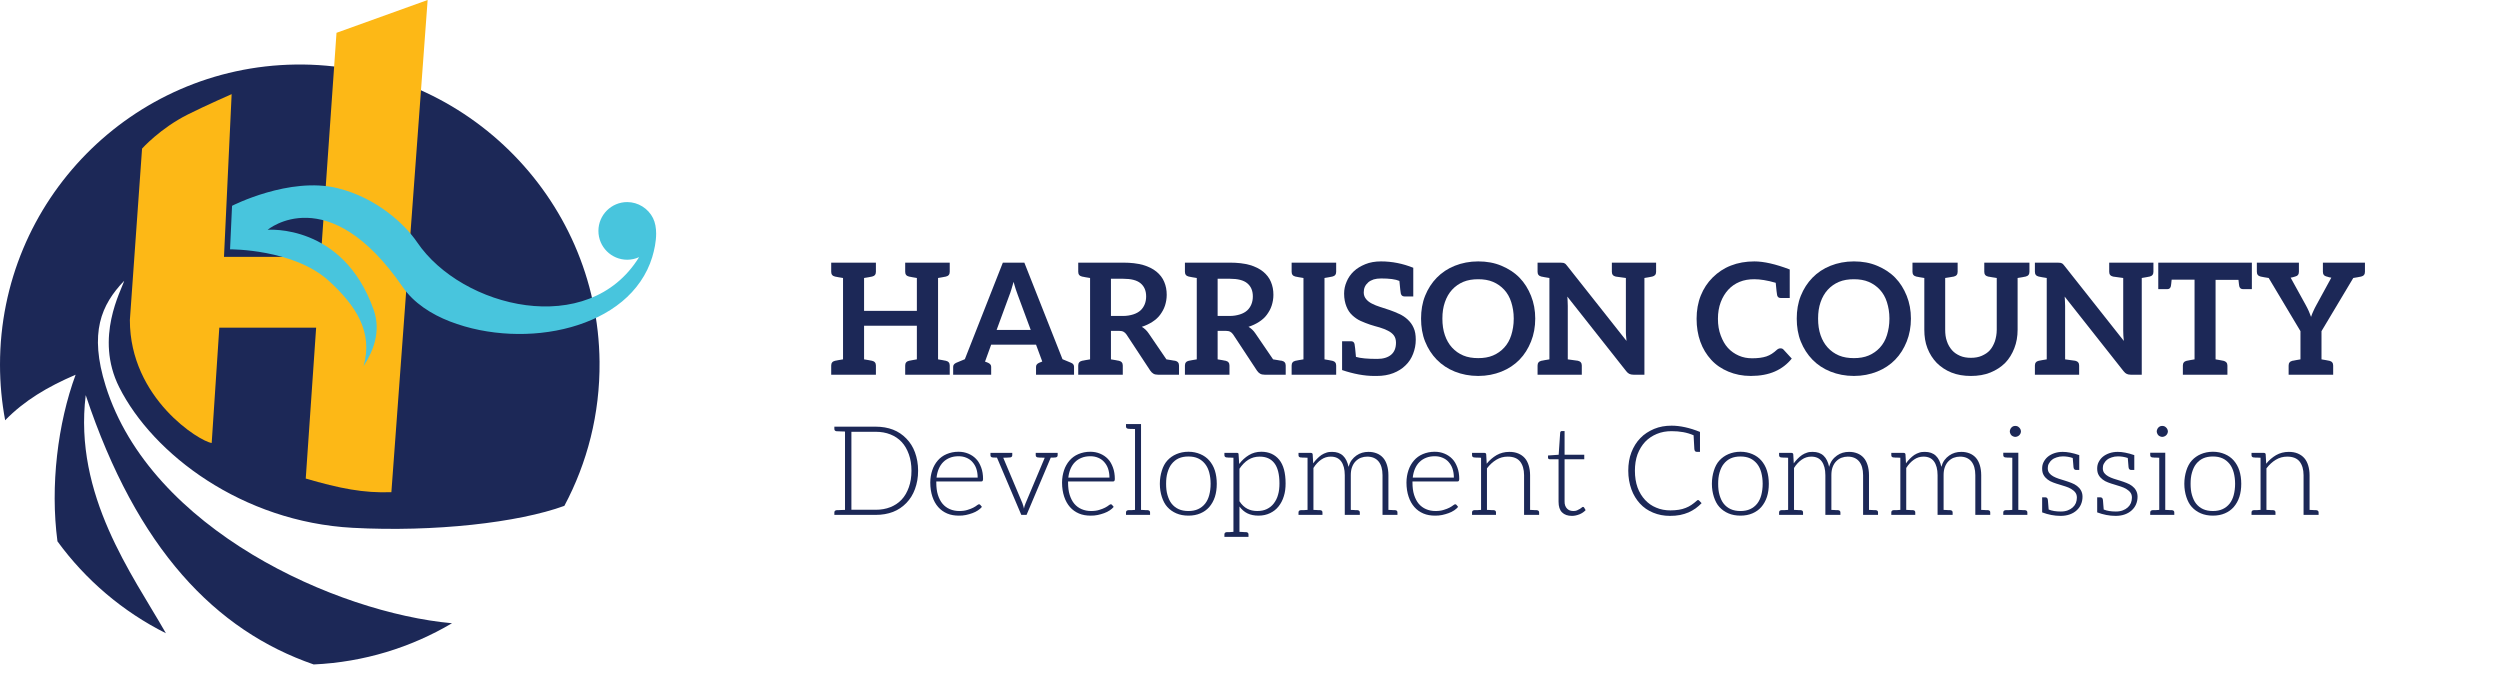 <?xml version="1.0" encoding="UTF-8"?>
<svg width="301px" height="82px" viewBox="0 0 301 82" version="1.1" xmlns="http://www.w3.org/2000/svg" xmlns:xlink="http://www.w3.org/1999/xlink">
    <title>Group</title>
    <g id="Page-1" stroke="none" stroke-width="1" fill="none" fill-rule="evenodd">
        <g id="MacBook-Pro-16&quot;-2019-Copy" transform="translate(-172, -22)">
            <g id="Group" transform="translate(172, 22)">
                <g id="Logo---Mark">
                    <path d="M9.105,45.116 C6.948,50.972 6.031,58.501 6.918,65.178 C10.311,69.833 14.787,73.645 19.976,76.243 C19.942,76.184 19.908,76.127 19.874,76.068 C15.966,69.221 8.845,59.636 10.321,47.573 C16.49,66.101 25.959,75.92 37.769,80 C43.83,79.723 49.499,77.948 54.42,75.039 C40.493,73.775 18.144,63.761 12.725,46.475 C10.708,40.04 12.187,36.706 14.946,33.813 C14.641,34.931 11.339,40.628 14.353,46.621 C18.417,54.7 29.174,62.832 42.452,63.548 C52.309,64.079 62.419,62.923 67.949,60.905 C70.703,55.743 72.244,49.835 72.186,43.561 C72.001,23.624 55.495,7.494 35.584,7.77 C15.885,8.043 0,24.116 0,43.903 C0,46.191 0.215,48.429 0.621,50.599 C2.921,48.237 5.692,46.584 9.105,45.116" id="Fill-1" fill="#1C2857"></path>
                    <path d="M40.515,3.951 L38.626,30.928 L26.968,30.928 L27.89,11.334 C27.89,11.334 24.828,12.674 22.626,13.777 C19.288,15.448 17.105,17.89 17.105,17.89 L15.636,38.537 C15.636,47.985 24.082,53.174 25.488,53.334 L26.405,39.448 L38.063,39.448 L36.812,57.618 C40.895,58.808 43.784,59.386 47.122,59.257 L51.488,0 L40.515,3.951 Z" id="Fill-3" fill="#FDB816"></path>
                    <path d="M78.624,26.263 C78.045,25.091 76.822,24.33 75.516,24.33 C73.601,24.33 72.049,25.884 72.049,27.801 C72.049,29.718 73.601,31.272 75.516,31.272 C76.027,31.272 76.511,31.158 76.948,30.959 C70.867,40.831 55.608,37.103 50.226,29.173 C48.752,27.001 45.351,23.808 40.626,22.651 C34.849,21.236 27.939,24.779 27.939,24.779 L27.698,30.018 C27.698,30.018 35.38,29.963 39.611,33.833 C42.839,36.786 44.944,39.963 43.775,44.078 C44.884,42.375 45.931,39.965 44.983,37.283 C41.307,26.893 32.222,27.668 32.222,27.668 C32.222,27.668 39.526,21.532 48.488,34.557 C49.823,36.497 51.97,37.85 54.155,38.697 C56.471,39.595 58.947,40.073 61.425,40.185 C63.892,40.296 66.387,40.048 68.767,39.382 C70.978,38.763 73.118,37.773 74.896,36.302 C76.586,34.903 77.889,33.07 78.527,30.96 C78.777,30.131 79.002,29.101 79,28.118 C78.999,27.453 78.894,26.81 78.624,26.263" id="Fill-5" fill="#48C5DD"></path>
                </g>
                <g id="Logo" transform="translate(100.077, 31.473)" fill="#1C2857">
                    <path d="M13.69,1.848 C13.633,1.848 13.54,1.885 13.409,1.903 C13.277,1.922 13.089,1.96 12.865,1.997 L12.865,11.794 C13.089,11.832 13.277,11.869 13.409,11.888 C13.54,11.907 13.633,11.944 13.69,11.944 C13.746,11.944 13.784,11.963 13.802,11.963 C14.122,12.037 14.271,12.224 14.271,12.541 L14.271,13.642 L12.865,13.642 L10.314,13.642 L8.908,13.642 L8.908,12.541 C8.908,12.224 9.057,12.037 9.376,11.963 C9.395,11.963 9.432,11.963 9.489,11.944 C9.546,11.925 9.639,11.907 9.77,11.888 C9.901,11.869 10.089,11.832 10.314,11.794 L10.314,7.745 L3.957,7.745 L3.957,11.794 C4.181,11.832 4.388,11.869 4.519,11.888 C4.65,11.907 4.744,11.944 4.801,11.944 C4.857,11.963 4.894,11.963 4.913,11.963 C5.232,12.037 5.382,12.224 5.382,12.541 L5.382,13.642 L3.957,13.642 L1.424,13.642 L0,13.642 L0,12.541 C0,12.224 0.149,12.037 0.469,11.963 C0.487,11.963 0.525,11.944 0.581,11.944 C0.637,11.944 0.731,11.907 0.863,11.888 C0.994,11.869 1.2,11.832 1.424,11.794 L1.424,1.997 C1.2,1.96 0.994,1.922 0.863,1.903 C0.731,1.885 0.637,1.848 0.581,1.848 C0.525,1.829 0.487,1.829 0.469,1.829 C0.149,1.755 0,1.568 0,1.251 L0,0.15 L1.424,0.15 L3.957,0.15 L5.382,0.15 L5.382,1.251 C5.382,1.568 5.232,1.755 4.913,1.829 C4.894,1.829 4.857,1.829 4.801,1.848 C4.744,1.848 4.65,1.885 4.519,1.903 C4.388,1.922 4.181,1.96 3.957,1.997 L3.957,5.953 L10.314,5.953 L10.314,1.997 C10.089,1.96 9.901,1.922 9.77,1.903 C9.639,1.885 9.546,1.866 9.489,1.848 C9.432,1.848 9.395,1.829 9.376,1.829 C9.057,1.755 8.908,1.568 8.908,1.251 L8.908,0.15 L10.314,0.15 L12.865,0.15 L14.271,0.15 L14.271,1.251 C14.271,1.568 14.122,1.755 13.802,1.829 C13.784,1.829 13.746,1.848 13.69,1.848" id="Fill-1"></path>
                    <path d="M19.916,8.249 L24.023,8.249 L22.466,4.05 C22.391,3.845 22.316,3.621 22.222,3.359 C22.128,3.098 22.053,2.781 21.96,2.463 C21.866,2.781 21.772,3.079 21.697,3.359 C21.622,3.639 21.528,3.863 21.453,4.068 L19.916,8.249 Z M29.237,12.691 L29.237,13.642 L28.58,13.642 L27.118,13.642 L26.799,13.642 L26.629,13.642 L24.661,13.642 L24.661,12.691 C24.661,12.467 24.791,12.317 25.036,12.205 C25.073,12.187 25.205,12.15 25.411,12.056 L25.337,11.851 L24.661,10.022 L19.26,10.022 L18.565,11.944 L18.51,12.056 C18.716,12.15 18.847,12.187 18.885,12.205 C19.128,12.317 19.26,12.467 19.26,12.691 L19.26,13.642 L17.309,13.642 L17.121,13.642 L16.822,13.642 L15.34,13.642 L14.684,13.642 L14.684,12.691 C14.684,12.467 14.815,12.317 15.059,12.205 C15.153,12.168 15.509,12.019 16.09,11.776 L20.666,0.149 L23.254,0.149 L27.848,11.776 C28.431,12.019 28.786,12.168 28.88,12.205 C29.124,12.299 29.237,12.467 29.237,12.691 L29.237,12.691 Z" id="Fill-3"></path>
                    <path d="M37.244,5.898 C37.469,5.692 37.638,5.431 37.75,5.151 C37.863,4.871 37.919,4.554 37.919,4.218 C37.919,3.527 37.694,3.004 37.244,2.631 C36.795,2.259 36.1,2.09 35.162,2.09 L33.681,2.09 L33.681,6.569 L35.125,6.569 C35.593,6.569 36.006,6.495 36.363,6.383 C36.718,6.271 37.018,6.103 37.244,5.898 M41.876,12.541 L41.876,13.642 L41.614,13.642 L40.451,13.642 L39.344,13.642 C39.12,13.642 38.932,13.605 38.782,13.511 C38.631,13.418 38.52,13.306 38.407,13.138 L35.557,8.809 C35.444,8.641 35.33,8.548 35.2,8.473 C35.068,8.398 34.881,8.361 34.638,8.361 L33.681,8.361 L33.681,11.795 C33.906,11.832 34.112,11.87 34.243,11.888 C34.375,11.907 34.469,11.944 34.524,11.944 C34.582,11.944 34.618,11.962 34.638,11.962 C34.956,12.037 35.106,12.224 35.106,12.541 L35.106,13.642 L33.681,13.642 L31.168,13.642 L29.742,13.642 L29.742,12.541 C29.742,12.224 29.893,12.037 30.211,11.962 C30.23,11.962 30.269,11.944 30.324,11.944 C30.38,11.925 30.474,11.907 30.606,11.888 C30.737,11.87 30.943,11.832 31.168,11.795 L31.168,1.997 C30.943,1.96 30.737,1.922 30.606,1.904 C30.474,1.885 30.38,1.848 30.324,1.848 C30.269,1.848 30.23,1.829 30.211,1.829 C29.893,1.754 29.742,1.567 29.742,1.251 L29.742,0.149 L31.168,0.149 L35.162,0.149 C36.081,0.149 36.888,0.243 37.544,0.43 C38.2,0.617 38.745,0.897 39.157,1.232 C39.569,1.567 39.906,1.997 40.094,2.464 C40.301,2.949 40.395,3.453 40.395,4.031 C40.395,4.479 40.319,4.909 40.189,5.319 C40.057,5.729 39.851,6.084 39.607,6.42 C39.363,6.756 39.045,7.036 38.669,7.278 C38.294,7.521 37.863,7.726 37.395,7.876 C37.713,8.063 37.994,8.323 38.219,8.66 L40.358,11.795 C40.582,11.832 40.788,11.87 40.939,11.888 C41.089,11.907 41.182,11.944 41.257,11.944 C41.332,11.944 41.388,11.962 41.408,11.962 C41.726,12.037 41.876,12.224 41.876,12.541" id="Fill-5"></path>
                    <path d="M50.09,5.898 C50.315,5.692 50.484,5.431 50.596,5.151 C50.709,4.871 50.765,4.554 50.765,4.218 C50.765,3.527 50.541,3.004 50.09,2.631 C49.64,2.259 48.946,2.09 48.008,2.09 L46.526,2.09 L46.526,6.569 L47.971,6.569 C48.439,6.569 48.853,6.495 49.208,6.383 C49.565,6.271 49.866,6.103 50.09,5.898 M54.722,12.541 L54.722,13.642 L54.46,13.642 L53.297,13.642 L52.191,13.642 C51.965,13.642 51.778,13.605 51.628,13.511 C51.478,13.418 51.365,13.306 51.253,13.138 L48.402,8.809 C48.29,8.641 48.177,8.548 48.047,8.473 C47.915,8.398 47.727,8.361 47.484,8.361 L46.526,8.361 L46.526,11.795 C46.752,11.832 46.958,11.87 47.09,11.888 C47.221,11.907 47.315,11.944 47.371,11.944 C47.427,11.944 47.464,11.962 47.484,11.962 C47.802,12.037 47.952,12.224 47.952,12.541 L47.952,13.642 L46.526,13.642 L44.014,13.642 L42.588,13.642 L42.588,12.541 C42.588,12.224 42.739,12.037 43.057,11.962 C43.077,11.962 43.114,11.944 43.171,11.944 C43.227,11.925 43.32,11.907 43.452,11.888 C43.583,11.87 43.789,11.832 44.014,11.795 L44.014,1.997 C43.789,1.96 43.583,1.922 43.452,1.904 C43.32,1.885 43.227,1.848 43.171,1.848 C43.114,1.848 43.077,1.829 43.057,1.829 C42.739,1.754 42.588,1.567 42.588,1.251 L42.588,0.149 L44.014,0.149 L48.008,0.149 C48.928,0.149 49.734,0.243 50.39,0.43 C51.047,0.617 51.591,0.897 52.003,1.232 C52.415,1.567 52.753,1.997 52.941,2.464 C53.147,2.949 53.241,3.453 53.241,4.031 C53.241,4.479 53.166,4.909 53.034,5.319 C52.903,5.729 52.697,6.084 52.453,6.42 C52.209,6.756 51.891,7.036 51.516,7.278 C51.141,7.521 50.709,7.726 50.241,7.876 C50.558,8.063 50.84,8.323 51.065,8.66 L53.204,11.795 C53.429,11.832 53.635,11.87 53.784,11.888 C53.935,11.907 54.028,11.944 54.104,11.944 C54.179,11.944 54.235,11.962 54.253,11.962 C54.573,12.037 54.722,12.224 54.722,12.541" id="Fill-7"></path>
                    <path d="M60.217,1.848 C60.16,1.848 60.067,1.885 59.935,1.903 C59.804,1.922 59.617,1.96 59.392,1.997 L59.392,11.794 C59.617,11.832 59.804,11.869 59.935,11.888 C60.067,11.907 60.16,11.944 60.217,11.944 C60.273,11.944 60.31,11.963 60.329,11.963 C60.648,12.037 60.798,12.224 60.798,12.541 L60.798,13.642 L59.392,13.642 L56.86,13.642 L55.435,13.642 L55.435,12.541 C55.435,12.224 55.584,12.037 55.903,11.963 C55.922,11.963 55.96,11.944 56.016,11.944 C56.072,11.925 56.167,11.907 56.298,11.888 C56.428,11.869 56.636,11.832 56.86,11.794 L56.86,1.997 C56.636,1.96 56.428,1.922 56.298,1.903 C56.167,1.885 56.072,1.848 56.016,1.848 C55.96,1.829 55.922,1.829 55.903,1.829 C55.584,1.755 55.435,1.568 55.435,1.251 L55.435,0.15 L56.86,0.15 L59.392,0.15 L60.798,0.15 L60.798,1.251 C60.798,1.568 60.648,1.755 60.329,1.829 C60.31,1.829 60.273,1.848 60.217,1.848" id="Fill-9"></path>
                    <path d="M70.381,9.425 C70.381,10.04 70.268,10.582 70.062,11.123 C69.855,11.664 69.556,12.13 69.143,12.522 C68.749,12.915 68.243,13.232 67.662,13.456 C67.081,13.68 66.424,13.792 65.674,13.792 L65.392,13.792 C64.193,13.792 62.898,13.55 61.51,13.083 L61.51,12.746 L61.51,9.612 L61.586,9.612 L61.811,9.612 L62.58,9.612 C62.823,9.612 62.955,9.723 63.011,9.947 C63.049,10.115 63.104,10.637 63.18,11.496 C63.724,11.664 64.586,11.739 65.749,11.739 C66.461,11.739 67.024,11.57 67.418,11.235 C67.812,10.899 68,10.414 68,9.78 C68,9.425 67.906,9.126 67.737,8.902 C67.568,8.678 67.324,8.492 67.024,8.342 C66.724,8.193 66.405,8.062 66.03,7.95 C65.655,7.838 65.261,7.745 64.886,7.614 C64.493,7.483 64.117,7.335 63.742,7.166 C63.367,6.998 63.029,6.756 62.729,6.476 C62.429,6.196 62.205,5.86 62.036,5.431 C61.868,5.02 61.754,4.498 61.754,3.881 C61.754,3.396 61.848,2.911 62.055,2.445 C62.242,1.979 62.542,1.549 62.917,1.194 C63.292,0.84 63.761,0.56 64.305,0.336 C64.849,0.112 65.486,0 66.199,0 C67.53,0 68.824,0.262 70.081,0.766 L70.081,4.218 L70.006,4.218 L69.781,4.218 L69.012,4.218 C68.768,4.218 68.638,4.088 68.58,3.863 C68.543,3.695 68.487,3.191 68.412,2.351 C67.943,2.146 67.193,2.053 66.218,2.053 C65.861,2.053 65.58,2.091 65.318,2.166 C65.055,2.258 64.83,2.371 64.662,2.519 C64.493,2.669 64.343,2.856 64.249,3.061 C64.155,3.266 64.117,3.509 64.117,3.751 C64.117,4.068 64.23,4.33 64.399,4.535 C64.567,4.74 64.793,4.927 65.092,5.076 C65.392,5.226 65.73,5.375 66.105,5.487 C66.481,5.598 66.855,5.73 67.25,5.86 C67.643,5.991 68.017,6.158 68.393,6.327 C68.768,6.495 69.106,6.718 69.406,6.998 C69.706,7.278 69.95,7.596 70.118,7.988 C70.305,8.38 70.381,8.865 70.381,9.425" id="Fill-11"></path>
                    <path d="M81.877,4.909 C81.689,4.311 81.408,3.826 81.033,3.415 C80.657,3.005 80.208,2.687 79.682,2.464 C79.158,2.24 78.558,2.147 77.901,2.147 C77.244,2.147 76.626,2.24 76.1,2.464 C75.575,2.687 75.126,3.005 74.75,3.415 C74.375,3.826 74.093,4.311 73.888,4.909 C73.681,5.505 73.587,6.14 73.587,6.887 C73.587,7.633 73.681,8.286 73.888,8.884 C74.093,9.481 74.375,9.966 74.75,10.376 C75.126,10.787 75.575,11.104 76.1,11.328 C76.626,11.552 77.244,11.645 77.901,11.645 C78.558,11.645 79.158,11.552 79.682,11.328 C80.208,11.104 80.657,10.787 81.033,10.376 C81.408,9.966 81.689,9.481 81.877,8.884 C82.064,8.286 82.177,7.633 82.177,6.887 C82.177,6.14 82.064,5.505 81.877,4.909 M84.258,9.648 C83.92,10.489 83.471,11.216 82.871,11.832 C82.27,12.448 81.539,12.933 80.696,13.269 C79.851,13.605 78.932,13.791 77.901,13.791 C76.87,13.791 75.932,13.605 75.087,13.269 C74.244,12.933 73.513,12.448 72.912,11.832 C72.312,11.216 71.843,10.489 71.506,9.648 C71.168,8.809 71.019,7.876 71.019,6.887 C71.019,5.897 71.168,4.983 71.506,4.143 C71.843,3.303 72.312,2.575 72.912,1.96 C73.513,1.344 74.244,0.858 75.087,0.523 C75.932,0.187 76.87,-7.10542736e-15 77.901,-7.10542736e-15 C78.932,-7.10542736e-15 79.851,0.168 80.696,0.523 C81.539,0.877 82.27,1.344 82.871,1.96 C83.471,2.575 83.92,3.303 84.258,4.143 C84.596,4.983 84.765,5.897 84.765,6.887 C84.765,7.876 84.596,8.809 84.258,9.648" id="Fill-13"></path>
                    <path d="M99.317,0.149 L99.317,1.251 C99.317,1.568 99.167,1.754 98.848,1.829 C98.83,1.829 98.792,1.848 98.736,1.848 C98.679,1.848 98.586,1.886 98.455,1.904 C98.323,1.922 98.135,1.96 97.911,1.996 L97.911,13.642 L96.598,13.642 C96.391,13.642 96.242,13.605 96.11,13.549 C95.979,13.493 95.847,13.381 95.716,13.213 L88.628,4.236 C88.646,4.442 88.666,4.629 88.666,4.815 C88.666,5.001 88.684,5.188 88.684,5.356 L88.684,11.795 C89.472,11.907 89.865,11.962 89.904,11.962 C90.222,12.037 90.372,12.224 90.372,12.541 L90.372,13.642 L88.684,13.642 L86.472,13.642 L85.046,13.642 L85.046,12.541 C85.046,12.224 85.196,12.037 85.515,11.962 C85.534,11.962 85.571,11.962 85.627,11.944 C85.683,11.925 85.777,11.907 85.909,11.888 C86.04,11.87 86.246,11.832 86.472,11.795 L86.472,1.996 C86.246,1.96 86.04,1.922 85.909,1.904 C85.777,1.886 85.683,1.848 85.627,1.848 C85.571,1.848 85.534,1.829 85.515,1.829 C85.196,1.754 85.046,1.568 85.046,1.251 L85.046,0.149 L86.472,0.149 L87.784,0.149 C87.896,0.149 87.99,0.169 88.065,0.169 C88.14,0.169 88.215,0.186 88.271,0.224 C88.328,0.243 88.384,0.28 88.44,0.336 C88.496,0.391 88.553,0.466 88.628,0.56 L95.754,9.574 C95.736,9.35 95.716,9.145 95.698,8.939 C95.679,8.734 95.679,8.529 95.679,8.342 L95.679,1.996 C94.892,1.886 94.497,1.829 94.46,1.829 C94.142,1.754 93.991,1.568 93.991,1.251 L93.991,0.149 L95.679,0.149 L97.911,0.149 L99.317,0.149 Z" id="Fill-15"></path>
                    <path d="M113.888,4.068 C113.851,3.9 113.795,3.397 113.719,2.575 C112.688,2.277 111.844,2.146 111.131,2.146 C110.493,2.146 109.913,2.24 109.369,2.463 C108.824,2.688 108.375,3.005 108,3.415 C107.625,3.826 107.325,4.311 107.099,4.908 C106.874,5.505 106.762,6.177 106.762,6.905 C106.762,7.67 106.874,8.323 107.099,8.921 C107.325,9.518 107.587,10.003 107.962,10.414 C108.337,10.824 108.769,11.123 109.275,11.346 C109.781,11.571 110.306,11.664 110.888,11.664 C111.226,11.664 111.544,11.645 111.826,11.608 C112.107,11.571 112.369,11.514 112.594,11.44 C112.819,11.366 113.045,11.254 113.25,11.123 C113.456,10.992 113.663,10.824 113.869,10.637 C113.925,10.581 114,10.544 114.076,10.507 C114.151,10.469 114.226,10.469 114.301,10.469 C114.432,10.469 114.564,10.507 114.657,10.619 L115.651,11.701 C115.107,12.374 114.432,12.896 113.625,13.251 C112.819,13.605 111.844,13.791 110.719,13.791 C109.706,13.791 108.824,13.605 108.018,13.269 C107.212,12.933 106.518,12.467 105.956,11.851 C105.392,11.235 104.943,10.507 104.642,9.667 C104.343,8.827 104.193,7.912 104.193,6.905 C104.193,5.897 104.361,4.945 104.7,4.105 C105.037,3.266 105.506,2.557 106.124,1.941 C106.743,1.326 107.456,0.84 108.318,0.503 C109.162,0.168 110.119,0.001 111.15,0.001 C112.275,0.001 113.7,0.318 115.407,0.971 L115.407,4.405 L114.32,4.405 C114.076,4.405 113.945,4.292 113.888,4.068" id="Fill-17"></path>
                    <path d="M127.11,4.909 C126.922,4.311 126.641,3.826 126.266,3.415 C125.891,3.005 125.44,2.687 124.915,2.464 C124.39,2.24 123.789,2.147 123.134,2.147 C122.477,2.147 121.859,2.24 121.333,2.464 C120.809,2.687 120.358,3.005 119.983,3.415 C119.608,3.826 119.327,4.311 119.12,4.909 C118.914,5.505 118.821,6.14 118.821,6.887 C118.821,7.633 118.914,8.286 119.12,8.884 C119.327,9.481 119.608,9.966 119.983,10.376 C120.358,10.787 120.809,11.104 121.333,11.328 C121.859,11.552 122.477,11.645 123.134,11.645 C123.789,11.645 124.39,11.552 124.915,11.328 C125.44,11.104 125.891,10.787 126.266,10.376 C126.641,9.966 126.922,9.481 127.11,8.884 C127.297,8.286 127.41,7.633 127.41,6.887 C127.41,6.14 127.297,5.505 127.11,4.909 M129.491,9.648 C129.154,10.489 128.703,11.216 128.103,11.832 C127.504,12.448 126.772,12.933 125.928,13.269 C125.084,13.605 124.165,13.791 123.134,13.791 C122.102,13.791 121.164,13.605 120.32,13.269 C119.477,12.933 118.745,12.448 118.145,11.832 C117.546,11.216 117.077,10.489 116.74,9.648 C116.401,8.809 116.251,7.876 116.251,6.887 C116.251,5.897 116.401,4.983 116.74,4.143 C117.077,3.303 117.546,2.575 118.145,1.96 C118.745,1.344 119.477,0.858 120.32,0.523 C121.164,0.187 122.102,-7.10542736e-15 123.134,-7.10542736e-15 C124.165,-7.10542736e-15 125.084,0.168 125.928,0.523 C126.772,0.877 127.504,1.344 128.103,1.96 C128.703,2.575 129.154,3.303 129.491,4.143 C129.829,4.983 129.998,5.897 129.998,6.887 C129.998,7.876 129.829,8.809 129.491,9.648" id="Fill-19"></path>
                    <path d="M144.268,0.149 L144.268,1.251 C144.268,1.568 144.118,1.754 143.8,1.829 C143.781,1.829 143.744,1.848 143.687,1.848 C143.63,1.848 143.538,1.886 143.406,1.904 C143.275,1.922 143.069,1.96 142.843,1.996 L142.843,8.23 C142.843,9.032 142.712,9.78 142.449,10.451 C142.187,11.123 141.831,11.72 141.342,12.224 C140.856,12.709 140.255,13.101 139.561,13.381 C138.868,13.661 138.08,13.792 137.218,13.792 C136.355,13.792 135.568,13.661 134.873,13.381 C134.179,13.101 133.598,12.709 133.11,12.224 C132.623,11.72 132.248,11.123 131.985,10.451 C131.723,9.78 131.61,9.032 131.61,8.23 L131.61,1.996 C131.385,1.96 131.178,1.922 131.047,1.904 C130.916,1.886 130.823,1.848 130.766,1.848 C130.709,1.848 130.672,1.829 130.654,1.829 C130.335,1.754 130.185,1.568 130.185,1.251 L130.185,0.149 L131.61,0.149 L134.123,0.149 L135.623,0.149 L135.623,1.251 C135.623,1.568 135.474,1.754 135.154,1.829 C135.136,1.829 135.079,1.848 135.023,1.848 C134.967,1.848 134.854,1.886 134.704,1.904 C134.554,1.922 134.348,1.96 134.123,1.996 L134.123,8.212 C134.123,8.734 134.179,9.2 134.33,9.612 C134.461,10.022 134.685,10.395 134.948,10.694 C135.211,10.992 135.53,11.197 135.905,11.365 C136.28,11.534 136.73,11.608 137.218,11.608 C137.705,11.608 138.156,11.534 138.53,11.365 C138.905,11.197 139.243,10.992 139.505,10.694 C139.768,10.395 139.955,10.04 140.106,9.63 C140.236,9.219 140.331,8.752 140.331,8.23 L140.331,1.996 C140.106,1.96 139.899,1.922 139.749,1.904 C139.599,1.886 139.486,1.848 139.43,1.848 C139.374,1.848 139.318,1.829 139.299,1.829 C138.98,1.754 138.83,1.568 138.83,1.251 L138.83,0.149 L140.331,0.149 L142.843,0.149 L144.268,0.149 Z" id="Fill-21"></path>
                    <path d="M159.196,0.149 L159.196,1.251 C159.196,1.568 159.046,1.754 158.727,1.829 C158.709,1.829 158.671,1.848 158.615,1.848 C158.558,1.848 158.464,1.886 158.333,1.904 C158.202,1.922 158.014,1.96 157.79,1.996 L157.79,13.642 L156.477,13.642 C156.27,13.642 156.121,13.605 155.99,13.549 C155.858,13.493 155.727,13.381 155.596,13.213 L148.506,4.236 C148.526,4.442 148.544,4.629 148.544,4.815 C148.544,5.001 148.563,5.188 148.563,5.356 L148.563,11.795 C149.35,11.907 149.745,11.962 149.782,11.962 C150.101,12.037 150.251,12.224 150.251,12.541 L150.251,13.642 L148.563,13.642 L146.35,13.642 L144.925,13.642 L144.925,12.541 C144.925,12.224 145.075,12.037 145.394,11.962 C145.412,11.962 145.45,11.962 145.506,11.944 C145.563,11.925 145.656,11.907 145.787,11.888 C145.918,11.87 146.125,11.832 146.35,11.795 L146.35,1.996 C146.125,1.96 145.918,1.922 145.787,1.904 C145.656,1.886 145.563,1.848 145.506,1.848 C145.45,1.848 145.412,1.829 145.394,1.829 C145.075,1.754 144.925,1.568 144.925,1.251 L144.925,0.149 L146.35,0.149 L147.662,0.149 C147.776,0.149 147.869,0.169 147.944,0.169 C148.02,0.169 148.094,0.186 148.15,0.224 C148.206,0.243 148.263,0.28 148.319,0.336 C148.375,0.391 148.432,0.466 148.506,0.56 L155.633,9.574 C155.615,9.35 155.596,9.145 155.576,8.939 C155.558,8.734 155.558,8.529 155.558,8.342 L155.558,1.996 C154.77,1.886 154.377,1.829 154.34,1.829 C154.02,1.754 153.871,1.568 153.871,1.251 L153.871,0.149 L155.558,0.149 L157.79,0.149 L159.196,0.149 Z" id="Fill-23"></path>
                    <path d="M171.048,0.149 L171.048,3.34 L170.973,3.34 L170.748,3.34 L169.979,3.34 C169.736,3.34 169.586,3.211 169.529,2.986 C169.51,2.874 169.473,2.631 169.435,2.221 L166.678,2.221 L166.678,11.795 C166.904,11.832 167.092,11.87 167.222,11.888 C167.354,11.907 167.448,11.944 167.504,11.944 C167.56,11.944 167.598,11.962 167.616,11.962 C167.936,12.037 168.104,12.224 168.104,12.541 L168.104,13.642 L166.678,13.642 L164.147,13.642 L162.74,13.642 L162.74,12.541 C162.74,12.224 162.891,12.037 163.209,11.962 C163.228,11.962 163.266,11.944 163.322,11.944 C163.378,11.944 163.472,11.907 163.603,11.888 C163.735,11.87 163.922,11.832 164.147,11.795 L164.147,2.202 L161.39,2.202 C161.353,2.613 161.316,2.874 161.296,2.986 C161.241,3.211 161.109,3.34 160.865,3.34 L160.077,3.34 L159.852,3.34 L159.778,3.34 L159.778,0.149 L160.059,0.149 L160.077,0.149 L170.748,0.149 L171.048,0.149 Z" id="Fill-25"></path>
                    <path d="M184.663,0.149 L184.663,1.251 C184.663,1.568 184.513,1.754 184.194,1.829 C184.157,1.829 184.138,1.848 184.082,1.848 C184.025,1.848 183.931,1.886 183.8,1.904 C183.669,1.922 183.482,1.96 183.256,1.996 L179.431,8.398 L179.431,11.795 C179.656,11.832 179.844,11.87 179.975,11.888 C180.106,11.907 180.199,11.944 180.256,11.944 C180.313,11.944 180.35,11.962 180.368,11.962 C180.688,12.037 180.837,12.224 180.837,12.541 L180.837,13.642 L179.431,13.642 L176.899,13.642 L175.474,13.642 L175.474,12.541 C175.474,12.224 175.624,12.037 175.943,11.962 C175.961,11.962 176.018,11.962 176.074,11.944 C176.13,11.925 176.224,11.907 176.355,11.888 C176.487,11.87 176.674,11.832 176.899,11.795 L176.899,8.398 L173.074,1.996 C172.849,1.96 172.642,1.922 172.511,1.904 C172.38,1.886 172.286,1.848 172.229,1.848 C172.174,1.829 172.136,1.829 172.117,1.829 C171.799,1.754 171.648,1.568 171.648,1.251 L171.648,0.149 L171.967,0.149 L172.305,0.149 L173.074,0.149 L174.179,0.149 L176.712,0.149 L176.712,1.251 C176.712,1.568 176.562,1.754 176.243,1.829 C176.224,1.829 176.206,1.848 176.168,1.848 C176.13,1.866 176.055,1.886 175.98,1.904 C175.906,1.922 175.812,1.941 175.717,1.96 L177.518,5.226 C177.668,5.487 177.781,5.73 177.893,5.973 C178.005,6.215 178.08,6.458 178.174,6.681 C178.25,6.438 178.343,6.215 178.456,5.973 C178.568,5.73 178.681,5.487 178.831,5.226 L180.613,1.96 C180.519,1.941 180.406,1.922 180.331,1.904 C180.256,1.886 180.199,1.848 180.162,1.848 C180.125,1.829 180.087,1.829 180.069,1.829 C179.75,1.754 179.6,1.568 179.6,1.251 L179.6,0.149 L182.132,0.149 L183.238,0.149 L184.025,0.149 L184.363,0.149 L184.663,0.149 Z" id="Fill-27"></path>
                    <path d="M9.664,25.201 C9.664,24.465 9.558,23.804 9.346,23.218 C9.135,22.632 8.863,22.152 8.486,21.746 C8.108,21.34 7.656,21.04 7.127,20.829 C6.599,20.62 6.011,20.514 5.362,20.514 L2.432,20.514 L2.432,29.903 L5.362,29.903 C6.011,29.903 6.599,29.798 7.127,29.588 C7.656,29.378 8.108,29.077 8.486,28.672 C8.863,28.266 9.135,27.786 9.346,27.199 C9.558,26.614 9.664,25.952 9.664,25.201 M10.463,25.201 C10.463,26.027 10.328,26.748 10.086,27.409 C9.845,28.07 9.498,28.626 9.044,29.092 C8.592,29.557 8.064,29.918 7.444,30.159 C6.825,30.4 6.117,30.519 5.362,30.519 L1.662,30.519 L0.38,30.519 L0.38,30.219 C0.38,30.053 0.485,29.964 0.682,29.949 L0.832,29.949 C0.908,29.949 1.014,29.933 1.165,29.933 C1.316,29.933 1.482,29.918 1.662,29.918 L1.662,20.484 C1.482,20.484 1.316,20.469 1.165,20.469 C1.014,20.469 0.908,20.454 0.832,20.454 L0.682,20.454 C0.485,20.438 0.38,20.349 0.38,20.183 L0.38,19.898 L1.662,19.898 L5.362,19.898 C6.117,19.898 6.825,20.019 7.444,20.258 C8.064,20.499 8.592,20.86 9.044,21.326 C9.498,21.791 9.845,22.332 10.086,22.993 C10.328,23.654 10.463,24.39 10.463,25.201" id="Fill-29"></path>
                    <path d="M14.298,23.639 C13.996,23.759 13.724,23.924 13.498,24.15 C13.272,24.375 13.09,24.645 12.954,24.961 C12.818,25.277 12.727,25.637 12.683,26.027 L17.634,26.027 C17.634,25.622 17.574,25.261 17.468,24.945 C17.363,24.63 17.197,24.375 17,24.15 C16.804,23.924 16.562,23.759 16.276,23.639 C15.989,23.518 15.687,23.458 15.34,23.458 C14.947,23.458 14.599,23.518 14.298,23.639 M16.502,23.143 C16.864,23.293 17.181,23.504 17.437,23.773 C17.709,24.044 17.906,24.405 18.057,24.811 C18.208,25.216 18.283,25.682 18.283,26.207 C18.283,26.313 18.252,26.388 18.223,26.433 C18.193,26.478 18.148,26.493 18.071,26.493 L12.653,26.493 L12.653,26.629 C12.653,27.184 12.713,27.695 12.848,28.116 C12.985,28.536 13.166,28.896 13.407,29.182 C13.649,29.467 13.936,29.678 14.282,29.828 C14.63,29.978 15.007,30.053 15.43,30.053 C15.808,30.053 16.139,30.008 16.411,29.918 C16.683,29.828 16.925,29.753 17.106,29.648 C17.303,29.542 17.453,29.453 17.559,29.362 C17.665,29.272 17.755,29.242 17.799,29.242 C17.861,29.242 17.921,29.272 17.951,29.318 L18.148,29.557 C18.027,29.708 17.861,29.844 17.665,29.978 C17.468,30.113 17.241,30.219 17,30.309 C16.758,30.399 16.487,30.474 16.215,30.534 C15.943,30.594 15.657,30.61 15.369,30.61 C14.857,30.61 14.389,30.534 13.965,30.354 C13.543,30.173 13.181,29.918 12.879,29.573 C12.577,29.227 12.35,28.822 12.184,28.326 C12.018,27.83 11.928,27.259 11.928,26.629 C11.928,26.088 12.018,25.592 12.169,25.141 C12.32,24.69 12.546,24.3 12.833,23.969 C13.12,23.639 13.467,23.383 13.89,23.203 C14.313,23.023 14.795,22.918 15.324,22.918 C15.747,22.918 16.139,22.993 16.502,23.143" id="Fill-31"></path>
                    <path d="M27.265,23.053 L27.265,23.338 C27.265,23.504 27.16,23.594 26.963,23.609 L26.888,23.609 C26.858,23.609 26.812,23.625 26.722,23.625 L26.434,23.625 L23.521,30.519 L22.887,30.519 L19.959,23.625 C19.626,23.609 19.461,23.609 19.461,23.609 C19.264,23.594 19.174,23.504 19.174,23.338 L19.174,23.053 L19.717,23.053 L20.276,23.053 L21.8,23.053 L21.8,23.338 C21.8,23.504 21.695,23.594 21.498,23.609 L21.408,23.609 C21.378,23.609 21.286,23.625 21.167,23.625 C21.046,23.625 20.88,23.638 20.713,23.638 L23.024,29.123 C23.068,29.242 23.099,29.347 23.129,29.453 C23.144,29.482 23.158,29.542 23.175,29.618 C23.19,29.693 23.19,29.738 23.205,29.768 C23.235,29.663 23.249,29.557 23.28,29.453 C23.31,29.347 23.355,29.227 23.401,29.123 L25.71,23.638 C25.575,23.638 25.454,23.625 25.348,23.625 L25.122,23.625 C25.077,23.625 25.046,23.609 25.016,23.609 L24.925,23.609 C24.73,23.594 24.624,23.504 24.624,23.338 L24.624,23.053 L26.133,23.053 L26.692,23.053 L27.265,23.053 Z" id="Fill-33"></path>
                    <path d="M30.163,23.639 C29.861,23.759 29.589,23.924 29.364,24.15 C29.137,24.375 28.956,24.645 28.82,24.961 C28.684,25.277 28.593,25.637 28.548,26.027 L33.5,26.027 C33.5,25.622 33.439,25.261 33.333,24.945 C33.228,24.63 33.062,24.375 32.865,24.15 C32.669,23.924 32.428,23.759 32.141,23.639 C31.854,23.518 31.551,23.458 31.205,23.458 C30.812,23.458 30.465,23.518 30.163,23.639 M32.367,23.143 C32.73,23.293 33.046,23.504 33.304,23.773 C33.576,24.044 33.772,24.405 33.922,24.811 C34.073,25.216 34.149,25.682 34.149,26.207 C34.149,26.313 34.119,26.388 34.088,26.433 C34.059,26.478 34.013,26.493 33.937,26.493 L28.518,26.493 L28.518,26.629 C28.518,27.184 28.579,27.695 28.714,28.116 C28.85,28.536 29.03,28.896 29.273,29.182 C29.514,29.467 29.801,29.678 30.148,29.828 C30.496,29.978 30.873,30.053 31.295,30.053 C31.673,30.053 32.005,30.008 32.277,29.918 C32.549,29.828 32.79,29.753 32.971,29.648 C33.167,29.542 33.319,29.453 33.424,29.362 C33.53,29.272 33.62,29.242 33.665,29.242 C33.726,29.242 33.787,29.272 33.816,29.318 L34.013,29.557 C33.892,29.708 33.726,29.844 33.53,29.978 C33.333,30.113 33.107,30.219 32.865,30.309 C32.624,30.399 32.352,30.474 32.081,30.534 C31.809,30.594 31.523,30.61 31.235,30.61 C30.722,30.61 30.254,30.534 29.831,30.354 C29.409,30.173 29.046,29.918 28.744,29.573 C28.443,29.227 28.216,28.822 28.05,28.326 C27.884,27.83 27.794,27.259 27.794,26.629 C27.794,26.088 27.884,25.592 28.035,25.141 C28.185,24.69 28.412,24.3 28.699,23.969 C28.986,23.639 29.333,23.383 29.757,23.203 C30.179,23.023 30.661,22.918 31.189,22.918 C31.613,22.918 32.005,22.993 32.367,23.143" id="Fill-35"></path>
                    <path d="M38.391,30.219 L38.391,30.519 L37.303,30.519 L36.579,30.519 L35.493,30.519 L35.493,30.219 C35.493,30.053 35.598,29.964 35.795,29.949 L35.885,29.949 L36.141,29.949 C36.263,29.949 36.413,29.918 36.579,29.918 L36.579,20.184 C36.443,20.184 36.323,20.169 36.217,20.169 L35.99,20.169 C35.945,20.169 35.9,20.154 35.87,20.154 L35.795,20.154 C35.598,20.139 35.493,20.049 35.493,19.883 L35.493,19.582 L36.579,19.582 L37.303,19.582 L37.303,29.918 C37.44,29.918 37.56,29.933 37.667,29.933 C37.772,29.933 37.847,29.949 37.892,29.949 L38.013,29.949 L38.088,29.949 C38.285,29.964 38.391,30.053 38.391,30.219" id="Fill-37"></path>
                    <path d="M44.172,29.828 C44.505,29.678 44.791,29.452 45.018,29.167 C45.244,28.882 45.41,28.536 45.516,28.131 C45.622,27.725 45.682,27.274 45.682,26.779 C45.682,26.283 45.622,25.833 45.516,25.426 C45.41,25.021 45.244,24.675 45.018,24.389 C44.791,24.105 44.505,23.864 44.172,23.714 C43.841,23.563 43.464,23.488 43.011,23.488 C42.557,23.488 42.165,23.563 41.832,23.714 C41.5,23.864 41.214,24.105 40.987,24.389 C40.761,24.675 40.61,25.021 40.489,25.426 C40.368,25.833 40.322,26.283 40.322,26.779 C40.322,27.274 40.368,27.725 40.489,28.131 C40.61,28.536 40.761,28.882 40.987,29.167 C41.214,29.452 41.5,29.678 41.832,29.828 C42.165,29.978 42.557,30.054 43.011,30.054 C43.464,30.054 43.841,29.978 44.172,29.828 M44.444,23.203 C44.867,23.384 45.229,23.639 45.516,23.969 C45.803,24.3 46.044,24.705 46.196,25.186 C46.346,25.666 46.422,26.193 46.422,26.779 C46.422,27.364 46.346,27.89 46.196,28.356 C46.044,28.822 45.803,29.242 45.516,29.573 C45.229,29.903 44.867,30.159 44.444,30.338 C44.021,30.519 43.553,30.609 43.011,30.609 C42.466,30.609 41.983,30.519 41.561,30.338 C41.138,30.159 40.775,29.903 40.474,29.573 C40.172,29.242 39.961,28.822 39.81,28.356 C39.658,27.89 39.568,27.364 39.568,26.779 C39.568,26.193 39.658,25.666 39.81,25.186 C39.961,24.705 40.172,24.3 40.474,23.969 C40.775,23.639 41.138,23.384 41.561,23.203 C41.983,23.023 42.466,22.917 43.011,22.917 C43.553,22.917 44.021,23.023 44.444,23.203" id="Fill-39"></path>
                    <path d="M53.969,26.733 C53.969,25.622 53.758,24.811 53.35,24.285 C52.943,23.759 52.355,23.504 51.584,23.504 C51.086,23.504 50.633,23.624 50.225,23.879 C49.818,24.134 49.47,24.495 49.154,24.961 L49.154,28.882 C49.441,29.318 49.757,29.603 50.105,29.784 C50.452,29.963 50.845,30.053 51.298,30.053 C51.735,30.053 52.128,29.978 52.46,29.813 C52.792,29.648 53.064,29.437 53.29,29.137 C53.517,28.836 53.698,28.491 53.803,28.086 C53.924,27.68 53.969,27.23 53.969,26.733 M54.709,26.733 C54.709,27.275 54.649,27.8 54.498,28.265 C54.362,28.731 54.136,29.152 53.864,29.498 C53.592,29.844 53.245,30.114 52.837,30.309 C52.43,30.504 51.977,30.61 51.448,30.61 C50.935,30.61 50.497,30.519 50.12,30.339 C49.743,30.159 49.425,29.873 49.154,29.513 L49.154,32.562 C49.289,32.562 49.41,32.577 49.516,32.577 C49.622,32.577 49.698,32.592 49.743,32.592 L49.863,32.592 L49.938,32.592 C50.134,32.608 50.241,32.697 50.241,32.863 L50.241,33.163 L49.154,33.163 L48.429,33.163 L47.342,33.163 L47.342,32.863 C47.342,32.697 47.448,32.608 47.644,32.592 L47.735,32.592 L47.991,32.592 C48.112,32.592 48.263,32.562 48.429,32.562 L48.429,23.639 C48.293,23.639 48.172,23.624 48.067,23.624 L47.841,23.624 C47.795,23.624 47.75,23.608 47.72,23.608 L47.644,23.608 C47.448,23.593 47.342,23.504 47.342,23.338 L47.342,23.053 L48.429,23.053 L48.822,23.053 C48.882,23.053 48.942,23.053 48.988,23.083 C49.033,23.113 49.048,23.157 49.048,23.233 L49.123,24.39 C49.456,23.939 49.847,23.593 50.286,23.324 C50.739,23.053 51.222,22.917 51.781,22.917 C52.701,22.917 53.426,23.248 53.94,23.879 C54.452,24.51 54.709,25.456 54.709,26.733" id="Fill-41"></path>
                    <path d="M68.175,30.219 L68.175,30.519 L67.088,30.519 L66.378,30.519 L66.378,25.742 C66.378,25.005 66.212,24.465 65.895,24.075 C65.578,23.7 65.125,23.504 64.536,23.504 C64.28,23.504 64.023,23.549 63.782,23.639 C63.54,23.729 63.329,23.879 63.148,24.059 C62.966,24.24 62.816,24.479 62.71,24.765 C62.604,25.051 62.559,25.367 62.559,25.742 L62.559,29.918 C62.695,29.918 62.816,29.933 62.921,29.933 C63.027,29.933 63.103,29.949 63.148,29.949 L63.269,29.949 L63.344,29.949 C63.54,29.964 63.646,30.053 63.646,30.219 L63.646,30.519 L62.559,30.519 L61.834,30.519 L61.834,25.742 C61.834,25.021 61.683,24.465 61.397,24.075 C61.11,23.684 60.687,23.504 60.129,23.504 C59.721,23.504 59.343,23.624 58.997,23.864 C58.649,24.104 58.332,24.434 58.061,24.87 L58.061,29.918 C58.196,29.918 58.332,29.933 58.438,29.933 C58.543,29.933 58.619,29.949 58.664,29.949 L58.77,29.949 L58.86,29.949 C59.056,29.964 59.147,30.053 59.147,30.219 L59.147,30.519 L58.061,30.519 L57.351,30.519 L56.264,30.519 L56.264,30.219 C56.264,30.053 56.355,29.964 56.551,29.949 L56.657,29.949 L56.898,29.949 C57.019,29.949 57.169,29.918 57.351,29.918 L57.351,23.639 C57.215,23.639 57.079,23.624 56.973,23.624 L56.747,23.624 C56.702,23.624 56.671,23.608 56.641,23.608 L56.551,23.608 C56.355,23.593 56.264,23.504 56.264,23.338 L56.264,23.053 L57.351,23.053 L57.743,23.053 C57.879,23.053 57.955,23.113 57.97,23.233 L58.03,24.315 C58.181,24.104 58.332,23.924 58.498,23.759 C58.664,23.593 58.845,23.429 59.026,23.308 C59.222,23.189 59.418,23.083 59.63,23.023 C59.842,22.947 60.068,22.933 60.31,22.933 C60.853,22.933 61.291,23.083 61.624,23.398 C61.955,23.713 62.167,24.164 62.287,24.735 C62.378,24.42 62.499,24.15 62.664,23.924 C62.831,23.7 63.027,23.518 63.237,23.369 C63.449,23.218 63.676,23.113 63.918,23.038 C64.159,22.963 64.431,22.933 64.687,22.933 C65.065,22.933 65.381,22.993 65.684,23.113 C65.986,23.233 66.243,23.413 66.454,23.653 C66.665,23.895 66.816,24.195 66.922,24.54 C67.027,24.885 67.088,25.291 67.088,25.742 L67.088,29.918 C67.224,29.918 67.359,29.933 67.465,29.933 C67.571,29.933 67.646,29.949 67.692,29.949 L67.798,29.949 L67.889,29.949 C68.084,29.964 68.175,30.053 68.175,30.219" id="Fill-43"></path>
                    <path d="M71.632,23.639 C71.329,23.759 71.058,23.924 70.832,24.15 C70.605,24.375 70.424,24.645 70.288,24.961 C70.152,25.277 70.061,25.637 70.017,26.027 L74.968,26.027 C74.968,25.622 74.908,25.261 74.802,24.945 C74.696,24.63 74.531,24.375 74.334,24.15 C74.138,23.924 73.895,23.759 73.609,23.639 C73.323,23.518 73.02,23.458 72.673,23.458 C72.281,23.458 71.933,23.518 71.632,23.639 M73.836,23.143 C74.198,23.293 74.515,23.504 74.771,23.773 C75.043,24.044 75.239,24.405 75.39,24.811 C75.541,25.216 75.617,25.682 75.617,26.207 C75.617,26.313 75.586,26.388 75.557,26.433 C75.527,26.478 75.481,26.493 75.405,26.493 L69.985,26.493 L69.985,26.629 C69.985,27.184 70.047,27.695 70.182,28.116 C70.319,28.536 70.499,28.896 70.74,29.182 C70.983,29.467 71.269,29.678 71.616,29.828 C71.964,29.978 72.341,30.053 72.764,30.053 C73.141,30.053 73.473,30.008 73.745,29.918 C74.017,29.828 74.259,29.753 74.44,29.648 C74.636,29.542 74.787,29.453 74.892,29.362 C74.999,29.272 75.088,29.242 75.133,29.242 C75.194,29.242 75.255,29.272 75.285,29.318 L75.481,29.557 C75.361,29.708 75.194,29.844 74.999,29.978 C74.802,30.113 74.575,30.219 74.334,30.309 C74.091,30.399 73.82,30.474 73.548,30.534 C73.277,30.594 72.99,30.61 72.703,30.61 C72.19,30.61 71.722,30.534 71.299,30.354 C70.877,30.173 70.515,29.918 70.213,29.573 C69.911,29.227 69.683,28.822 69.518,28.326 C69.352,27.83 69.261,27.259 69.261,26.629 C69.261,26.088 69.352,25.592 69.503,25.141 C69.654,24.69 69.88,24.3 70.167,23.969 C70.454,23.639 70.801,23.383 71.224,23.203 C71.647,23.023 72.129,22.918 72.658,22.918 C73.081,22.918 73.473,22.993 73.836,23.143" id="Fill-45"></path>
                    <path d="M85.233,30.219 L85.233,30.519 L84.146,30.519 L83.421,30.519 L83.421,25.742 C83.421,25.036 83.255,24.495 82.938,24.09 C82.621,23.7 82.123,23.504 81.459,23.504 C80.96,23.504 80.508,23.624 80.085,23.879 C79.662,24.134 79.285,24.479 78.953,24.916 L78.953,29.918 C79.088,29.918 79.225,29.933 79.331,29.933 C79.436,29.933 79.512,29.949 79.556,29.949 L79.662,29.949 L79.753,29.949 C79.949,29.964 80.04,30.053 80.04,30.219 L80.04,30.519 L78.953,30.519 L78.243,30.519 L77.157,30.519 L77.157,30.219 C77.157,30.053 77.247,29.964 77.443,29.949 L77.549,29.949 L77.79,29.949 C77.911,29.949 78.062,29.918 78.243,29.918 L78.243,23.639 C78.107,23.639 77.971,23.624 77.866,23.624 L77.64,23.624 C77.594,23.624 77.564,23.608 77.534,23.608 L77.443,23.608 C77.247,23.593 77.157,23.504 77.157,23.338 L77.157,23.053 L78.243,23.053 L78.635,23.053 C78.772,23.053 78.847,23.113 78.863,23.233 L78.922,24.359 C79.27,23.924 79.662,23.593 80.115,23.323 C80.567,23.068 81.081,22.933 81.64,22.933 C82.048,22.933 82.41,22.993 82.726,23.128 C83.044,23.263 83.301,23.444 83.512,23.684 C83.723,23.924 83.874,24.224 83.98,24.57 C84.085,24.916 84.146,25.306 84.146,25.742 L84.146,29.918 C84.282,29.918 84.403,29.933 84.508,29.933 C84.613,29.933 84.689,29.949 84.735,29.949 L84.856,29.949 L84.931,29.949 C85.127,29.964 85.233,30.053 85.233,30.219" id="Fill-47"></path>
                    <path d="M87.995,30.219 C87.708,29.933 87.573,29.513 87.573,28.927 L87.573,23.819 L86.501,23.819 C86.441,23.819 86.38,23.789 86.35,23.759 C86.319,23.729 86.304,23.7 86.304,23.639 L86.304,23.369 L87.588,23.278 L87.769,20.604 C87.769,20.559 87.799,20.514 87.829,20.484 C87.859,20.454 87.889,20.424 87.95,20.424 L88.298,20.424 L88.298,23.278 L90.668,23.278 L90.668,23.819 L88.298,23.819 L88.298,28.882 C88.298,29.091 88.312,29.257 88.373,29.407 C88.433,29.557 88.509,29.677 88.6,29.768 C88.69,29.858 88.795,29.933 88.916,29.979 C89.036,30.023 89.187,30.053 89.339,30.053 C89.52,30.053 89.655,30.039 89.792,29.979 C89.927,29.918 90.048,29.858 90.138,29.798 C90.229,29.738 90.305,29.693 90.365,29.633 C90.425,29.573 90.486,29.557 90.516,29.557 C90.562,29.557 90.591,29.573 90.637,29.617 L90.833,29.949 C90.637,30.159 90.395,30.324 90.109,30.444 C89.807,30.564 89.505,30.639 89.187,30.639 C88.675,30.639 88.282,30.504 87.995,30.219" id="Fill-49"></path>
                    <path d="M104.797,29.107 C104.571,29.347 104.329,29.543 104.073,29.738 C103.815,29.919 103.528,30.083 103.227,30.219 C102.91,30.354 102.563,30.459 102.201,30.534 C101.823,30.609 101.415,30.639 100.978,30.639 C100.238,30.639 99.574,30.505 98.955,30.249 C98.336,29.994 97.808,29.632 97.369,29.152 C96.932,28.671 96.586,28.115 96.343,27.44 C96.102,26.763 95.966,26.027 95.966,25.201 C95.966,24.389 96.087,23.654 96.343,22.992 C96.6,22.331 96.947,21.761 97.416,21.28 C97.868,20.799 98.442,20.439 99.076,20.168 C99.725,19.898 100.42,19.778 101.188,19.778 C102.186,19.778 103.333,20.019 104.601,20.529 L104.601,22.933 L104.238,22.933 C104.027,22.933 103.936,22.812 103.921,22.573 C103.921,22.452 103.876,21.896 103.831,20.935 C103.046,20.589 102.155,20.439 101.188,20.439 C100.539,20.439 99.952,20.543 99.407,20.77 C98.864,20.994 98.396,21.31 98.003,21.715 C97.611,22.136 97.31,22.633 97.082,23.219 C96.872,23.804 96.766,24.465 96.766,25.201 C96.766,25.952 96.872,26.628 97.082,27.214 C97.294,27.8 97.611,28.311 97.989,28.717 C98.366,29.122 98.804,29.437 99.332,29.648 C99.845,29.873 100.434,29.978 101.038,29.978 C101.415,29.978 101.747,29.948 102.05,29.903 C102.351,29.858 102.623,29.783 102.88,29.678 C103.137,29.573 103.362,29.468 103.574,29.317 C103.786,29.168 104.012,29.001 104.223,28.807 C104.253,28.791 104.284,28.761 104.299,28.746 C104.329,28.731 104.344,28.731 104.374,28.731 C104.42,28.731 104.464,28.761 104.495,28.791 L104.797,29.107 Z" id="Fill-51"></path>
                    <path d="M110.639,29.828 C110.971,29.678 111.258,29.452 111.485,29.167 C111.71,28.882 111.876,28.536 111.982,28.131 C112.088,27.725 112.148,27.274 112.148,26.779 C112.148,26.283 112.088,25.833 111.982,25.426 C111.876,25.021 111.71,24.675 111.485,24.389 C111.258,24.105 110.971,23.864 110.639,23.714 C110.306,23.563 109.929,23.488 109.476,23.488 C109.024,23.488 108.631,23.563 108.299,23.714 C107.967,23.864 107.68,24.105 107.454,24.389 C107.227,24.675 107.076,25.021 106.955,25.426 C106.835,25.833 106.79,26.283 106.79,26.779 C106.79,27.274 106.835,27.725 106.955,28.131 C107.076,28.536 107.227,28.882 107.454,29.167 C107.68,29.452 107.967,29.678 108.299,29.828 C108.631,29.978 109.024,30.054 109.476,30.054 C109.929,30.054 110.306,29.978 110.639,29.828 M110.911,23.203 C111.333,23.384 111.695,23.639 111.982,23.969 C112.269,24.3 112.511,24.705 112.662,25.186 C112.813,25.666 112.889,26.193 112.889,26.779 C112.889,27.364 112.813,27.89 112.662,28.356 C112.511,28.822 112.269,29.242 111.982,29.573 C111.695,29.903 111.333,30.159 110.911,30.338 C110.487,30.519 110.019,30.609 109.476,30.609 C108.933,30.609 108.45,30.519 108.027,30.338 C107.604,30.159 107.242,29.903 106.94,29.573 C106.638,29.242 106.427,28.822 106.276,28.356 C106.125,27.89 106.035,27.364 106.035,26.779 C106.035,26.193 106.125,25.666 106.276,25.186 C106.427,24.705 106.638,24.3 106.94,23.969 C107.242,23.639 107.604,23.384 108.027,23.203 C108.45,23.023 108.933,22.917 109.476,22.917 C110.019,22.917 110.487,23.023 110.911,23.203" id="Fill-53"></path>
                    <path d="M126.037,30.219 L126.037,30.519 L124.95,30.519 L124.24,30.519 L124.24,25.742 C124.24,25.005 124.074,24.465 123.757,24.075 C123.441,23.7 122.987,23.504 122.399,23.504 C122.142,23.504 121.885,23.549 121.644,23.639 C121.402,23.729 121.191,23.879 121.01,24.059 C120.829,24.24 120.678,24.479 120.572,24.765 C120.466,25.051 120.421,25.367 120.421,25.742 L120.421,29.918 C120.557,29.918 120.678,29.933 120.783,29.933 C120.889,29.933 120.965,29.949 121.01,29.949 L121.131,29.949 L121.206,29.949 C121.402,29.964 121.508,30.053 121.508,30.219 L121.508,30.519 L120.421,30.519 L119.697,30.519 L119.697,25.742 C119.697,25.021 119.545,24.465 119.259,24.075 C118.972,23.684 118.549,23.504 117.991,23.504 C117.583,23.504 117.206,23.624 116.859,23.864 C116.512,24.104 116.194,24.434 115.923,24.87 L115.923,29.918 C116.058,29.918 116.194,29.933 116.3,29.933 C116.406,29.933 116.482,29.949 116.526,29.949 L116.632,29.949 L116.722,29.949 C116.918,29.964 117.01,30.053 117.01,30.219 L117.01,30.519 L115.923,30.519 L115.213,30.519 L114.126,30.519 L114.126,30.219 C114.126,30.053 114.217,29.964 114.413,29.949 L114.519,29.949 L114.76,29.949 C114.881,29.949 115.032,29.918 115.213,29.918 L115.213,23.639 C115.077,23.639 114.941,23.624 114.836,23.624 L114.609,23.624 C114.564,23.624 114.534,23.608 114.503,23.608 L114.413,23.608 C114.217,23.593 114.126,23.504 114.126,23.338 L114.126,23.053 L115.213,23.053 L115.605,23.053 C115.741,23.053 115.817,23.113 115.832,23.233 L115.892,24.315 C116.044,24.104 116.194,23.924 116.36,23.759 C116.526,23.593 116.707,23.429 116.889,23.308 C117.085,23.189 117.281,23.083 117.492,23.023 C117.704,22.947 117.93,22.933 118.172,22.933 C118.715,22.933 119.153,23.083 119.486,23.398 C119.817,23.713 120.029,24.164 120.15,24.735 C120.24,24.42 120.361,24.15 120.527,23.924 C120.693,23.7 120.889,23.518 121.101,23.369 C121.311,23.218 121.538,23.113 121.78,23.038 C122.022,22.963 122.294,22.933 122.55,22.933 C122.927,22.933 123.244,22.993 123.546,23.113 C123.848,23.233 124.105,23.413 124.316,23.653 C124.528,23.895 124.678,24.195 124.784,24.54 C124.889,24.885 124.95,25.291 124.95,25.742 L124.95,29.918 C125.086,29.918 125.222,29.933 125.327,29.933 C125.433,29.933 125.508,29.949 125.554,29.949 L125.66,29.949 L125.751,29.949 C125.946,29.964 126.037,30.053 126.037,30.219" id="Fill-55"></path>
                    <path d="M139.547,30.219 L139.547,30.519 L138.461,30.519 L137.751,30.519 L137.751,25.742 C137.751,25.005 137.585,24.465 137.268,24.075 C136.951,23.7 136.498,23.504 135.91,23.504 C135.653,23.504 135.396,23.549 135.154,23.639 C134.913,23.729 134.702,23.879 134.521,24.059 C134.339,24.24 134.188,24.479 134.083,24.765 C133.977,25.051 133.932,25.367 133.932,25.742 L133.932,29.918 C134.068,29.918 134.188,29.933 134.293,29.933 C134.4,29.933 134.475,29.949 134.521,29.949 L134.641,29.949 L134.717,29.949 C134.913,29.964 135.019,30.053 135.019,30.219 L135.019,30.519 L133.932,30.519 L133.207,30.519 L133.207,25.742 C133.207,25.021 133.056,24.465 132.77,24.075 C132.483,23.684 132.06,23.504 131.501,23.504 C131.093,23.504 130.716,23.624 130.369,23.864 C130.022,24.104 129.705,24.434 129.433,24.87 L129.433,29.918 C129.569,29.918 129.705,29.933 129.81,29.933 C129.916,29.933 129.992,29.949 130.038,29.949 L130.143,29.949 L130.234,29.949 C130.43,29.964 130.521,30.053 130.521,30.219 L130.521,30.519 L129.433,30.519 L128.724,30.519 L127.636,30.519 L127.636,30.219 C127.636,30.053 127.727,29.964 127.923,29.949 L128.029,29.949 L128.271,29.949 C128.391,29.949 128.543,29.918 128.724,29.918 L128.724,23.639 C128.588,23.639 128.452,23.624 128.347,23.624 L128.12,23.624 C128.075,23.624 128.044,23.608 128.014,23.608 L127.923,23.608 C127.727,23.593 127.636,23.504 127.636,23.338 L127.636,23.053 L128.724,23.053 L129.116,23.053 C129.252,23.053 129.327,23.113 129.342,23.233 L129.403,24.315 C129.554,24.104 129.705,23.924 129.871,23.759 C130.038,23.593 130.218,23.429 130.399,23.308 C130.596,23.189 130.792,23.083 131.003,23.023 C131.215,22.947 131.441,22.933 131.683,22.933 C132.226,22.933 132.664,23.083 132.996,23.398 C133.329,23.713 133.539,24.164 133.66,24.735 C133.75,24.42 133.872,24.15 134.037,23.924 C134.204,23.7 134.4,23.518 134.612,23.369 C134.823,23.218 135.049,23.113 135.291,23.038 C135.532,22.963 135.804,22.933 136.06,22.933 C136.437,22.933 136.755,22.993 137.057,23.113 C137.359,23.233 137.615,23.413 137.827,23.653 C138.038,23.895 138.189,24.195 138.295,24.54 C138.4,24.885 138.461,25.291 138.461,25.742 L138.461,29.918 C138.596,29.918 138.733,29.933 138.839,29.933 C138.944,29.933 139.019,29.949 139.064,29.949 L139.17,29.949 L139.26,29.949 C139.457,29.964 139.547,30.053 139.547,30.219" id="Fill-57"></path>
                    <path d="M141.963,20.724 C141.932,20.649 141.903,20.559 141.903,20.469 C141.903,20.379 141.932,20.289 141.963,20.214 C141.993,20.138 142.038,20.063 142.098,20.003 C142.159,19.943 142.235,19.883 142.31,19.853 C142.385,19.823 142.475,19.807 142.566,19.807 C142.657,19.807 142.748,19.823 142.824,19.853 C142.898,19.883 142.974,19.943 143.034,20.003 C143.095,20.063 143.155,20.138 143.186,20.214 C143.216,20.304 143.245,20.379 143.245,20.469 C143.245,20.559 143.216,20.649 143.186,20.724 C143.155,20.799 143.095,20.875 143.034,20.935 C142.974,20.995 142.898,21.04 142.824,21.07 C142.748,21.099 142.657,21.13 142.566,21.13 C142.475,21.13 142.385,21.099 142.31,21.07 C142.235,21.04 142.159,20.995 142.098,20.935 C142.038,20.875 141.993,20.799 141.963,20.724 M144.016,30.219 L144.016,30.519 L142.929,30.519 L142.204,30.519 L141.117,30.519 L141.117,30.219 C141.117,30.053 141.223,29.963 141.419,29.948 L141.51,29.948 L141.766,29.948 C141.888,29.948 142.038,29.918 142.204,29.918 L142.204,23.639 C142.069,23.639 141.947,23.624 141.842,23.624 L141.616,23.624 C141.57,23.624 141.525,23.608 141.495,23.608 L141.419,23.608 C141.223,23.593 141.117,23.504 141.117,23.338 L141.117,23.038 L142.204,23.038 L142.929,23.038 L142.929,29.918 C143.065,29.918 143.186,29.933 143.291,29.933 C143.397,29.933 143.473,29.948 143.517,29.948 L143.639,29.948 L143.714,29.948 C143.91,29.963 144.016,30.053 144.016,30.219" id="Fill-59"></path>
                    <path d="M150.658,28.326 C150.658,28.657 150.597,28.957 150.477,29.243 C150.356,29.528 150.19,29.753 149.963,29.963 C149.737,30.173 149.466,30.338 149.133,30.459 C148.802,30.58 148.439,30.639 148.016,30.639 C147.261,30.639 146.521,30.489 145.797,30.218 L145.797,28.402 L146.16,28.402 C146.371,28.402 146.476,28.521 146.491,28.761 C146.491,28.777 146.491,28.852 146.506,28.942 C146.521,29.032 146.521,29.168 146.537,29.332 C146.552,29.498 146.567,29.678 146.582,29.873 C146.99,30.039 147.473,30.114 148.046,30.114 C148.363,30.114 148.635,30.069 148.877,29.978 C149.118,29.888 149.314,29.768 149.48,29.618 C149.647,29.468 149.767,29.302 149.858,29.092 C149.934,28.882 149.979,28.671 149.979,28.446 C149.979,28.191 149.919,27.995 149.797,27.831 C149.677,27.664 149.51,27.53 149.314,27.409 C149.118,27.289 148.892,27.184 148.65,27.109 C148.393,27.034 148.137,26.943 147.88,26.869 C147.608,26.793 147.352,26.704 147.111,26.614 C146.853,26.523 146.643,26.403 146.446,26.253 C146.25,26.103 146.099,25.937 145.978,25.727 C145.857,25.517 145.797,25.261 145.797,24.946 C145.797,24.675 145.842,24.42 145.963,24.18 C146.084,23.939 146.25,23.713 146.462,23.534 C146.672,23.354 146.944,23.203 147.246,23.098 C147.548,22.992 147.895,22.933 148.273,22.933 C148.816,22.933 149.48,23.052 150.265,23.323 L150.265,25.111 L149.903,25.111 C149.691,25.111 149.586,24.991 149.571,24.751 C149.571,24.735 149.571,24.66 149.557,24.571 C149.541,24.48 149.541,24.36 149.526,24.194 C149.51,24.029 149.495,23.849 149.48,23.669 C149.073,23.534 148.681,23.474 148.288,23.474 C148.016,23.474 147.775,23.518 147.548,23.594 C147.321,23.669 147.125,23.759 146.975,23.894 C146.808,24.029 146.687,24.194 146.597,24.36 C146.506,24.525 146.476,24.705 146.476,24.9 C146.476,25.142 146.537,25.337 146.658,25.486 C146.778,25.637 146.93,25.772 147.125,25.876 C147.321,25.982 147.548,26.088 147.789,26.163 C148.046,26.237 148.303,26.327 148.559,26.403 C148.816,26.478 149.089,26.583 149.33,26.673 C149.571,26.763 149.797,26.883 149.994,27.034 C150.19,27.184 150.34,27.349 150.462,27.56 C150.583,27.77 150.658,28.026 150.658,28.326" id="Fill-61"></path>
                    <path d="M157.285,28.326 C157.285,28.657 157.225,28.957 157.104,29.243 C156.983,29.528 156.817,29.753 156.591,29.963 C156.364,30.173 156.093,30.338 155.761,30.459 C155.428,30.58 155.066,30.639 154.643,30.639 C153.889,30.639 153.148,30.489 152.424,30.218 L152.424,28.402 L152.786,28.402 C152.998,28.402 153.103,28.521 153.119,28.761 C153.119,28.777 153.119,28.852 153.134,28.942 C153.148,29.032 153.148,29.168 153.164,29.332 C153.178,29.498 153.194,29.678 153.21,29.873 C153.616,30.039 154.1,30.114 154.673,30.114 C154.991,30.114 155.262,30.069 155.503,29.978 C155.746,29.888 155.942,29.768 156.108,29.618 C156.274,29.468 156.394,29.302 156.485,29.092 C156.561,28.882 156.606,28.671 156.606,28.446 C156.606,28.191 156.545,27.995 156.424,27.831 C156.304,27.664 156.138,27.53 155.942,27.409 C155.746,27.289 155.518,27.184 155.277,27.109 C155.02,27.034 154.764,26.943 154.507,26.869 C154.235,26.793 153.979,26.704 153.737,26.614 C153.481,26.523 153.27,26.403 153.073,26.253 C152.876,26.103 152.726,25.937 152.605,25.727 C152.485,25.517 152.424,25.261 152.424,24.946 C152.424,24.675 152.47,24.42 152.59,24.18 C152.711,23.939 152.876,23.713 153.088,23.534 C153.3,23.354 153.572,23.203 153.873,23.098 C154.175,22.992 154.522,22.933 154.9,22.933 C155.444,22.933 156.108,23.052 156.892,23.323 L156.892,25.111 L156.53,25.111 C156.319,25.111 156.213,24.991 156.198,24.751 C156.198,24.735 156.198,24.66 156.183,24.571 C156.168,24.48 156.168,24.36 156.152,24.194 C156.138,24.029 156.123,23.849 156.108,23.669 C155.7,23.534 155.307,23.474 154.916,23.474 C154.643,23.474 154.402,23.518 154.175,23.594 C153.949,23.669 153.752,23.759 153.602,23.894 C153.435,24.029 153.315,24.194 153.225,24.36 C153.134,24.525 153.103,24.705 153.103,24.9 C153.103,25.142 153.164,25.337 153.285,25.486 C153.405,25.637 153.556,25.772 153.752,25.876 C153.949,25.982 154.175,26.088 154.417,26.163 C154.673,26.237 154.93,26.327 155.187,26.403 C155.444,26.478 155.715,26.583 155.956,26.673 C156.198,26.763 156.424,26.883 156.62,27.034 C156.817,27.184 156.968,27.349 157.089,27.56 C157.209,27.77 157.285,28.026 157.285,28.326" id="Fill-63"></path>
                    <path d="M159.655,20.724 C159.624,20.649 159.594,20.559 159.594,20.469 C159.594,20.379 159.624,20.289 159.655,20.214 C159.684,20.138 159.73,20.063 159.79,20.003 C159.851,19.943 159.926,19.883 160.002,19.853 C160.077,19.823 160.168,19.807 160.258,19.807 C160.349,19.807 160.439,19.823 160.515,19.853 C160.591,19.883 160.666,19.943 160.726,20.003 C160.788,20.063 160.847,20.138 160.877,20.214 C160.907,20.304 160.938,20.379 160.938,20.469 C160.938,20.559 160.907,20.649 160.877,20.724 C160.847,20.799 160.788,20.875 160.726,20.935 C160.666,20.995 160.591,21.04 160.515,21.07 C160.439,21.099 160.349,21.13 160.258,21.13 C160.168,21.13 160.077,21.099 160.002,21.07 C159.926,21.04 159.851,20.995 159.79,20.935 C159.73,20.875 159.684,20.799 159.655,20.724 M161.708,30.219 L161.708,30.519 L160.62,30.519 L159.896,30.519 L158.809,30.519 L158.809,30.219 C158.809,30.053 158.915,29.963 159.111,29.948 L159.202,29.948 L159.459,29.948 C159.579,29.948 159.73,29.918 159.896,29.918 L159.896,23.639 C159.761,23.639 159.639,23.624 159.534,23.624 L159.307,23.624 C159.262,23.624 159.216,23.608 159.187,23.608 L159.111,23.608 C158.915,23.593 158.809,23.504 158.809,23.338 L158.809,23.038 L159.896,23.038 L160.62,23.038 L160.62,29.918 C160.756,29.918 160.877,29.933 160.983,29.933 C161.089,29.933 161.165,29.948 161.209,29.948 L161.33,29.948 L161.406,29.948 C161.601,29.963 161.708,30.053 161.708,30.219" id="Fill-65"></path>
                    <path d="M167.52,29.828 C167.852,29.678 168.139,29.452 168.366,29.167 C168.591,28.882 168.757,28.536 168.863,28.131 C168.969,27.725 169.029,27.274 169.029,26.779 C169.029,26.283 168.969,25.833 168.863,25.426 C168.757,25.021 168.591,24.675 168.366,24.389 C168.139,24.105 167.852,23.864 167.52,23.714 C167.188,23.563 166.81,23.488 166.357,23.488 C165.905,23.488 165.512,23.563 165.18,23.714 C164.847,23.864 164.561,24.105 164.335,24.389 C164.108,24.675 163.957,25.021 163.836,25.426 C163.715,25.833 163.671,26.283 163.671,26.779 C163.671,27.274 163.715,27.725 163.836,28.131 C163.957,28.536 164.108,28.882 164.335,29.167 C164.561,29.452 164.847,29.678 165.18,29.828 C165.512,29.978 165.905,30.054 166.357,30.054 C166.81,30.054 167.188,29.978 167.52,29.828 M167.792,23.203 C168.214,23.384 168.576,23.639 168.863,23.969 C169.15,24.3 169.392,24.705 169.543,25.186 C169.693,25.666 169.77,26.193 169.77,26.779 C169.77,27.364 169.693,27.89 169.543,28.356 C169.392,28.822 169.15,29.242 168.863,29.573 C168.576,29.903 168.214,30.159 167.792,30.338 C167.368,30.519 166.9,30.609 166.357,30.609 C165.814,30.609 165.331,30.519 164.908,30.338 C164.485,30.159 164.123,29.903 163.821,29.573 C163.519,29.242 163.308,28.822 163.157,28.356 C163.006,27.89 162.916,27.364 162.916,26.779 C162.916,26.193 163.006,25.666 163.157,25.186 C163.308,24.705 163.519,24.3 163.821,23.969 C164.123,23.639 164.485,23.384 164.908,23.203 C165.331,23.023 165.814,22.917 166.357,22.917 C166.9,22.917 167.368,23.023 167.792,23.203" id="Fill-67"></path>
                    <path d="M179.083,30.219 L179.083,30.519 L177.996,30.519 L177.272,30.519 L177.272,25.742 C177.272,25.036 177.105,24.495 176.789,24.09 C176.472,23.7 175.973,23.504 175.309,23.504 C174.811,23.504 174.358,23.624 173.935,23.879 C173.513,24.134 173.136,24.479 172.803,24.916 L172.803,29.918 C172.939,29.918 173.075,29.933 173.18,29.933 C173.286,29.933 173.362,29.949 173.408,29.949 L173.513,29.949 L173.604,29.949 C173.8,29.964 173.89,30.053 173.89,30.219 L173.89,30.519 L172.803,30.519 L172.094,30.519 L171.006,30.519 L171.006,30.219 C171.006,30.053 171.097,29.964 171.293,29.949 L171.399,29.949 L171.641,29.949 C171.761,29.949 171.913,29.918 172.094,29.918 L172.094,23.639 C171.957,23.639 171.822,23.624 171.717,23.624 L171.489,23.624 C171.444,23.624 171.414,23.608 171.383,23.608 L171.293,23.608 C171.097,23.593 171.006,23.504 171.006,23.338 L171.006,23.053 L172.094,23.053 L172.486,23.053 C172.622,23.053 172.697,23.113 172.712,23.233 L172.773,24.359 C173.12,23.924 173.513,23.593 173.966,23.323 C174.418,23.068 174.932,22.933 175.49,22.933 C175.898,22.933 176.26,22.993 176.577,23.128 C176.894,23.263 177.151,23.444 177.362,23.684 C177.573,23.924 177.725,24.224 177.83,24.57 C177.935,24.916 177.996,25.306 177.996,25.742 L177.996,29.918 C178.132,29.918 178.253,29.933 178.359,29.933 C178.464,29.933 178.539,29.949 178.585,29.949 L178.705,29.949 L178.781,29.949 C178.977,29.964 179.083,30.053 179.083,30.219" id="Fill-69"></path>
                </g>
            </g>
        </g>
    </g>
</svg>